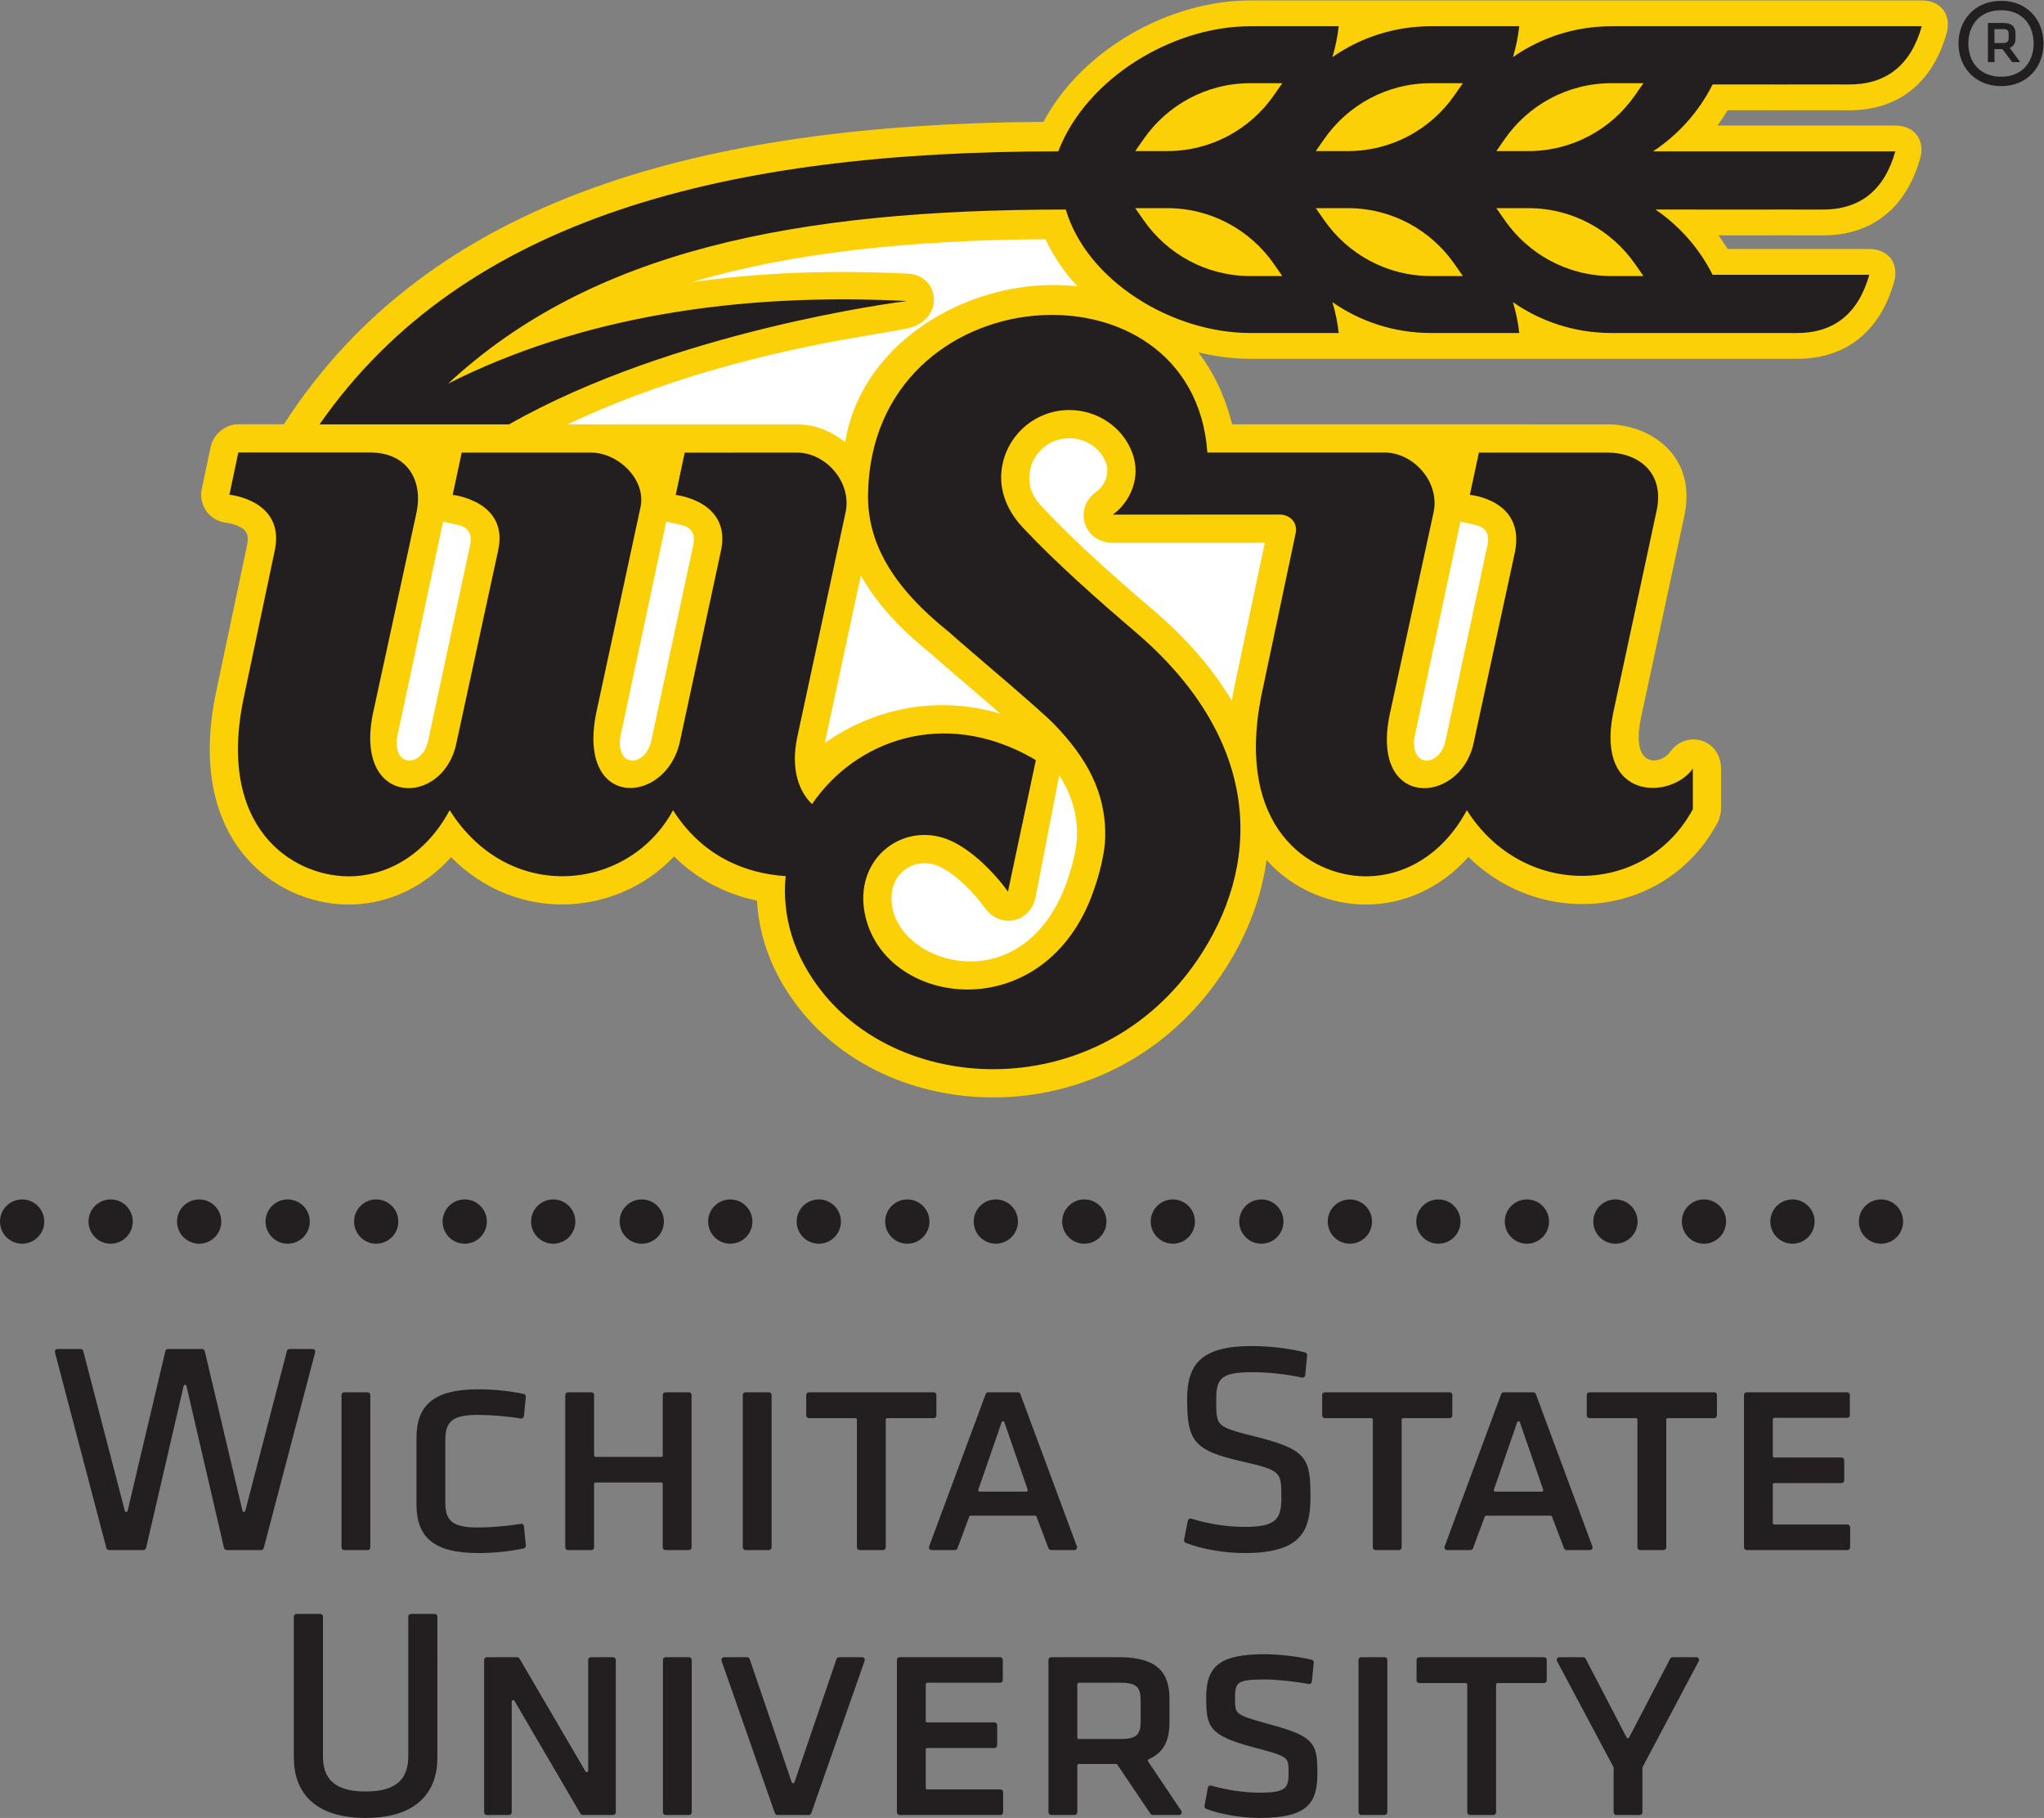 <?xml version="1.0" encoding="utf-8"?>
<svg xmlns="http://www.w3.org/2000/svg" height="116.933" id="svg2" version="1.1" viewBox="0 0 131.507 116.933" width="131.507">
  <rect x="0" y="0" width="131.507" height="116.933" fill="#808080" stroke="none"/>
  <defs id="defs6"/>
  <g id="g10" transform="matrix(1.333,0,0,-1.333,0,116.933)">
    <g id="g12" transform="scale(0.1)">
      <path d="m 775.918,672.449 c 20.418,0 44.02,-15.082 36.719,-45.621 l -20.782,-96.793 c -4.789,-24.812 10.333,-21.191 14.051,-15.883 8.078,11.512 24.758,6.239 24.758,-7.812 v -19.57 c 0,-1.844 -0.746,-4.844 -1.629,-6.461 -24.828,-46.047 -84.527,-51.762 -120.277,-16.598 -13.891,-15.547 -32.07,-23.164 -50.231,-22.957 -16.16,0.184 -34.121,6.875 -47.23,21.473 -2.449,-18.243 -9.281,-35.895 -19.762,-52.289 -50.769,-79.399 -156.988,-78.829 -204.371,-21.075 -13.879,16.918 -20.797,35.504 -21.809,53.766 -14.128,2.976 -28.167,9.613 -40,21.328 -27.378,-28.848 -75.531,-32.738 -107.644,-0.352 -13.879,-15.476 -32.016,-23.058 -50.133,-22.851 -35.301,0.398 -78.383,31.406 -63.207,102.875 l 14.789,70.133 c 1.348,5.758 -0.66,7.527 -2.605,8.754 -3.117,1.964 -7.082,2.429 -7.11,2.437 -8.16,0.766 -13.734,8.348 -12.047,16.363 l 4.305,20.375 c 1.277,6.036 7.152,10.801 13.32,10.801 h 21.989 c 70.746,109.891 203.234,144.578 363.984,145.906 h 2.621 c 14.61,27.434 43.75,47.887 74.449,55.43 8.442,2.07 17,3.168 25.399,3.168 h 231.453 26.156 19.531 46.95 c 9.222,-0.004 14.48,-6.961 11.972,-15.832 -6.722,-23.766 -23.121,-37.367 -47.562,-37.156 l -19.918,0.019 -10.973,-0.019 -27.168,0.015 c -1.551,-2.546 -3.218,-5.015 -4.988,-7.394 l 19.418,0.004 19.539,-0.004 h 46.922 c 9.23,-0.004 14.488,-6.957 11.98,-15.832 -6.722,-23.754 -23.089,-37.363 -47.543,-37.152 l -19.937,0.019 -10.949,-0.019 -18.84,0.003 4.398,-6.585 h 21.399 l 46.91,-0.004 c 9.223,0 14.48,-6.957 11.98,-15.829 -6.711,-23.75 -23.078,-37.367 -47.527,-37.156 l -19.953,0.02 -10.938,-0.02 -232.312,0.02 c -8.258,0 -16.707,1.07 -25.047,3.097 7.148,-9.351 12.77,-20.875 16.277,-34.73 l 181.223,-0.012 v 0" id="path14" style="fill:#fcd006;fill-opacity:1;fill-rule:nonzero;stroke:none"/>
      <path d="m 529.195,639.984 c 4.102,2.918 6.473,8.704 4.621,13.801 -2.531,6.985 -9.48,11.965 -17.789,11.965 -10.402,0 -18.941,-8.238 -19.222,-18.531 -0.2,-6.914 2.703,-10.891 6.75,-15.211 15.691,-16.695 35.211,-33.922 53.511,-49.567 16.102,-13.765 28.532,-28.316 37.489,-43.336 l 0.742,4.399 15.168,71.805 -73.36,-0.024 c -14,-0.004 -19.3,16.567 -7.91,24.699" id="path16" style="fill:#ffffff;fill-opacity:1;fill-rule:nonzero;stroke:none"/>
      <path d="m 273.906,672.449 110.758,-0.004 c 8.621,0 16.774,-3.312 23.25,-8.625 8.242,50.348 63.301,80.743 112.172,75.246 -6.418,6.75 -11.68,14.407 -15.5,22.743 -66.039,-0.524 -122.621,-6.461 -170.68,-20.766 33.11,4.738 68.11,5.98 104.59,4.098 8.352,-0.43 13.77,-7.61 11.899,-15.758 -0.559,-2.403 -3.45,-8.617 -12.239,-10.594 l -7.191,-1.348 -23.969,-4.109 c -19.808,-3.625 -46.988,-9.363 -76.808,-18.894 -18.313,-5.848 -37.422,-13.067 -56.282,-21.989 v 0" id="path18" style="fill:#ffffff;fill-opacity:1;fill-rule:nonzero;stroke:none"/>
      <path d="m 475.266,539.379 c -10.809,9.293 -21.711,18.551 -26.258,22.672 -14.973,12.019 -26.184,24.347 -33.512,37.492 l -17.398,-80.875 c 21.457,15.414 52.437,23.871 84.75,14.145 l -7.582,6.566 v 0" id="path20" style="fill:#ffffff;fill-opacity:1;fill-rule:nonzero;stroke:none"/>
      <path d="m 499.855,444.402 c -2.378,-12.285 -16.847,-15.636 -24.3,-5.511 l -3.719,4.781 c -7.961,9.348 -15.621,14.75 -20.711,16.289 -11.289,3.406 -23.5,-5.43 -20.348,-21.027 5.52,-27.344 59.789,-43.204 81.95,7.199 3.121,7.082 6.859,19.25 7.078,27.23 0.312,11.059 -2.7,20.602 -8.559,29.793 l -11.391,-58.754 v 0" id="path22" style="fill:#ffffff;fill-opacity:1;fill-rule:nonzero;stroke:none"/>
      <path d="m 213.852,625.496 7.257,-1.574 c 5.793,-1.434 6.75,-5.207 5.793,-9.723 l -20.207,-94.187 c -1.449,-6.942 -6.195,-10.391 -10.121,-9.688 -4.332,0.774 -6.144,6.289 -4.554,12.797 l 21.832,102.375 v 0" id="path24" style="fill:#ffffff;fill-opacity:1;fill-rule:nonzero;stroke:none"/>
      <path d="m 321.555,625.496 7.261,-1.574 c 5.789,-1.434 6.75,-5.207 5.789,-9.723 l -20.21,-94.187 c -1.438,-6.942 -6.188,-10.391 -10.118,-9.688 -4.332,0.774 -6.14,6.289 -4.55,12.797 l 21.828,102.375 v 0" id="path26" style="fill:#ffffff;fill-opacity:1;fill-rule:nonzero;stroke:none"/>
      <path d="m 704.887,625.496 7.258,-1.574 c 5.793,-1.434 6.75,-5.207 5.793,-9.723 l -20.211,-94.187 c -1.45,-6.942 -6.192,-10.391 -10.122,-9.688 -4.339,0.774 -6.148,6.289 -4.55,12.797 l 21.832,102.375 v 0" id="path28" style="fill:#ffffff;fill-opacity:1;fill-rule:nonzero;stroke:none"/>
      <path d="m 384.785,521.492 c -3.199,-15.301 0.723,-26.129 7.16,-32.269 20.789,30.582 63.371,46.59 106.313,22.222 l 1.687,-1.07 -13.449,-63.379 c 0,0 -2.488,3.387 -4.23,5.43 -8.629,10.125 -18.442,17.918 -27.2,20.566 -21.32,6.438 -42.789,-11.238 -37.64,-36.75 8.859,-43.879 81.73,-54.82 107.762,4.41 3.437,7.801 7.937,21.828 8.23,32.328 0.617,22.063 -9.371,38.903 -24.313,54.465 -7.488,7.801 -42.058,36.618 -51.05,44.774 -27.66,22.074 -39.45,43.375 -39.09,66.527 1.672,106.449 156.953,116.461 163.781,20.102 l 85.488,0.023 c 13.891,0 26.871,-14.141 23.672,-28.93 l -21.179,-97.593 c -9.481,-45.778 33.871,-43.637 40.461,-13.926 l 19.988,92.312 c 5.16,25.45 -21.75,27.696 -21.75,27.696 l 4.371,20.406 h 62.121 c 14.719,0 28.059,-9.688 23.469,-28.895 l -20.852,-97.093 c -8.308,-42.434 28.141,-41.313 38.52,-26.508 v -19.57 c -22.68,-42.051 -81.77,-43.598 -109.071,-0.504 -11.949,-22.161 -31.007,-32.106 -49.296,-31.899 -26.602,0.301 -62.282,23.422 -50.051,86.446 l 16.609,78.574 c 1.512,6.468 -3.551,9.535 -7.449,9.535 l -80.692,-0.024 c 8.192,5.844 13.782,17.735 9.512,29.52 -4.57,12.625 -16.82,20.945 -30.59,20.945 -17.769,0 -32.332,-14.218 -32.82,-31.875 -0.051,-1.922 0.098,-3.925 0.469,-5.98 1.101,-6.098 4.14,-12.633 9.961,-18.817 16.238,-17.3 36.238,-34.918 54.578,-50.593 58.101,-49.672 62.172,-107.399 31.851,-154.832 -45.89,-71.77 -140.992,-70.211 -182.378,-19.766 -15.043,18.344 -20.34,38.383 -18.493,56.965 -19.949,1.25 -40.539,10 -54.359,31.801 -20.898,-38.762 -78.641,-46.028 -107.809,0 -11.945,-22.161 -31.004,-32.106 -49.297,-31.899 -26.593,0.301 -63.457,23.27 -50.042,86.442 l 14.761,70.004 c 5.86,25.097 -21.73,27.691 -21.73,27.691 l 4.304,20.375 h 63.778 c 17.191,0 25.699,-12.899 22.156,-29.289 l -21.086,-97.242 c -8.789,-44.926 34.039,-44.352 40.359,-13.926 l 20.125,92.851 c 5.602,24.184 -21.878,27.157 -21.878,27.157 l 4.371,20.406 h 62.367 c 13.101,0 26.73,-12.977 23.93,-26.305 l -21.457,-99.683 c -9.161,-46.778 33.949,-43.977 40.468,-13.465 l 19.77,91.867 c 5.39,24.207 -21.789,27.156 -21.789,27.156 l 4.328,20.407 54.199,0.019 c 13.762,0 26.621,-14.184 23.441,-28.891 l -23.32,-108.449 v 0" id="path30" style="fill:#231f20;fill-opacity:1;fill-rule:nonzero;stroke:none"/>
      <path d="m 603.465,837.07 c -21.277,0 -40.09,-10.621 -51.399,-26.828 l -4.148,-5.926 15.457,-0.003 c 21.27,0 40.082,10.613 51.402,26.828 l 4.141,5.929 h -15.453 z m 87.152,0 c -21.281,0 -40.09,-10.621 -51.41,-26.828 l -4.133,-5.926 15.453,-0.003 c 21.27,0 40.078,10.613 51.399,26.828 l 4.14,5.929 h -15.449 z m 87.149,0 c -21.282,0 -40.09,-10.621 -51.411,-26.828 l -4.14,-5.926 15.461,-0.003 c 21.269,0 40.082,10.613 51.398,26.828 l 4.141,5.929 H 777.766 Z M 563.375,776.777 h -15.449 l 4.14,-5.929 c 11.309,-16.203 30.122,-26.828 51.399,-26.828 h 15.453 l -4.141,5.925 c -11.32,16.219 -30.132,26.832 -51.402,26.832 z m 87.152,0 h -15.453 l 4.141,-5.929 c 11.32,-16.203 30.121,-26.828 51.402,-26.828 h 15.449 l -4.14,5.925 c -11.321,16.219 -30.129,26.832 -51.399,26.832 z m 87.149,0 h -15.449 l 4.128,-5.929 c 11.321,-16.203 30.129,-26.828 51.411,-26.828 h 15.449 l -4.141,5.925 c -11.316,16.219 -30.136,26.832 -51.398,26.832 z M 216.258,692.094 c 63.418,32.058 139.75,44.078 221.469,39.859 -3.372,-0.39 -112.692,-14.371 -192.032,-59.508 H 154.238 C 224.215,773 351.957,804.188 510.777,804.188 c 13.34,34.847 54.649,60.363 92.688,60.363 h 42.672 c -0.571,-5.117 -1.602,-10.098 -3.051,-14.891 13.48,9.391 29.859,14.891 47.531,14.891 h 42.66 c -0.57,-5.117 -1.589,-10.09 -3.043,-14.887 13.473,9.387 29.864,14.887 47.532,14.887 h 57.152 26.156 19.531 46.95 c -5.34,-18.891 -17.219,-28.258 -35.528,-28.102 l -19.992,0.024 -10.961,-0.024 -34.476,0.024 c -6.59,-13.125 -16.551,-24.266 -28.75,-32.285 h 50.488 19.539 l 46.922,-0.004 c -5.332,-18.887 -17.192,-28.254 -35.492,-28.098 l -20.02,0.023 -10.949,-0.019 -49.301,0.019 c 11.653,-7.961 21.192,-18.796 27.563,-31.492 h 9.168 19.539 46.91 c -5.328,-18.89 -17.18,-28.258 -35.488,-28.105 l -20.02,0.023 -10.941,-0.019 -58,0.019 c -17.668,0 -34.059,5.508 -47.532,14.891 1.454,-4.793 2.473,-9.774 3.043,-14.891 h -42.66 c -17.672,0 -34.051,5.508 -47.531,14.891 1.449,-4.793 2.48,-9.774 3.051,-14.891 h -42.672 c -37.758,0 -78.86,25.129 -89.059,59.574 -130.441,0 -228.949,-19.75 -298.148,-84.015 v 0" id="path32" style="fill:#231f20;fill-opacity:1;fill-rule:nonzero;stroke:none"/>
      <path d="m 176.461,12.77 c 14.676,0 20.594,5.871 20.594,17.012 v 67.367 c 0,0.723 0.586,1.301 1.304,1.301 h 11.442 c 0.711,0 1.304,-0.578 1.304,-1.301 V 29.059 C 211.105,12.941 201.664,0 176.461,0 151.277,0 141.828,12.941 141.828,29.059 v 68.09 c 0,0.723 0.598,1.301 1.301,1.301 h 11.453 c 0.715,0 1.293,-0.578 1.293,-1.301 V 29.781 c 0,-11.141 5.926,-17.012 20.586,-17.012 z m 58.504,64.801 h 14.633 c 0.429,0 0.91,-0.27 1.129,-0.648 l 31.828,-54.391 c 0.41,-0.711 1.332,-0.453 1.332,0.359 v 53.371 c 0,0.719 0.578,1.309 1.301,1.309 h 10.73 c 0.707,0 1.297,-0.59 1.297,-1.309 V 2.73 c 0,-0.711 -0.59,-1.301 -1.297,-1.301 h -14.633 c -0.43,0 -0.918,0.281 -1.129,0.648 L 248.324,56.48 c -0.41,0.699 -1.328,0.449 -1.328,-0.359 V 2.73 c 0,-0.711 -0.59,-1.301 -1.301,-1.301 h -10.73 c -0.707,0 -1.309,0.59 -1.309,1.301 V 76.262 c 0,0.719 0.602,1.309 1.309,1.309 z m 85,-74.84 V 76.262 c 0,0.719 0.601,1.309 1.312,1.309 h 11.297 c 0.711,0 1.301,-0.59 1.301,-1.309 V 2.73 c 0,-0.711 -0.59,-1.301 -1.301,-1.301 h -11.297 c -0.711,0 -1.312,0.59 -1.312,1.301 z m 70.383,-1.301 h -15.121 c -0.539,0 -1.063,0.379 -1.243,0.871 L 348.258,75.84 c -0.313,0.871 0.308,1.73 1.219,1.73 h 11.109 c 0.531,0 1.059,-0.379 1.238,-0.879 l 20.293,-59.41 c 0.238,-0.723 1.09,-0.723 1.34,0 l 20.289,59.41 c 0.172,0.5 0.711,0.879 1.219,0.879 h 11.121 c 0.922,0 1.531,-0.859 1.23,-1.73 L 391.566,2.301 c -0.16,-0.492 -0.691,-0.871 -1.218,-0.871 z m 42.558,1.301 V 76.262 c 0,0.719 0.59,1.309 1.309,1.309 h 48.492 c 0.731,0 1.309,-0.59 1.309,-1.309 v -9.723 c 0,-0.711 -0.578,-1.301 -1.309,-1.301 h -35.18 c -0.382,0 -0.711,-0.328 -0.711,-0.707 V 46.809 c 0,-0.387 0.329,-0.707 0.711,-0.707 h 32.469 c 0.719,0 1.301,-0.59 1.301,-1.301 v -9.73 c 0,-0.719 -0.582,-1.301 -1.301,-1.301 h -32.469 c -0.382,0 -0.711,-0.328 -0.711,-0.719 V 14.48 c 0,-0.391 0.329,-0.711 0.711,-0.711 h 35.328 c 0.719,0 1.309,-0.59 1.309,-1.309 V 2.73 c 0,-0.711 -0.59,-1.301 -1.309,-1.301 h -48.64 c -0.719,0 -1.309,0.59 -1.309,1.301 z m 73.141,73.531 c 0,0.719 0.598,1.309 1.308,1.309 h 32.903 c 18.437,0 24.187,-7.621 24.187,-19.898 V 45.941 c 0,-8.172 -2.558,-14.422 -10.007,-17.582 -0.43,-0.18 -0.583,-0.68 -0.321,-1.059 L 570.145,3.461 c 0.601,-0.902 0,-2.031 -1.079,-2.031 h -12.699 c -0.402,0 -0.859,0.25 -1.082,0.582 l -16,23.719 c -0.109,0.141 -0.398,0.309 -0.578,0.309 h -18.051 c -0.371,0 -0.691,-0.32 -0.691,-0.711 V 2.73 c 0,-0.711 -0.598,-1.301 -1.309,-1.301 h -11.301 c -0.71,0 -1.308,0.59 -1.308,1.301 V 76.262 Z M 519.965,64.531 V 38.801 c 0,-0.391 0.32,-0.711 0.691,-0.711 h 20.309 c 7.961,0 9.582,2.469 9.582,8.699 v 9.742 c 0,6.238 -1.621,8.707 -9.582,8.707 h -20.309 c -0.371,0 -0.691,-0.328 -0.691,-0.707 z M 610.516,79 c 6.25,0 15.672,-0.969 22.582,-2.66 0.629,-0.141 1.058,-0.75 1,-1.379 l -0.922,-9.18 c -0.078,-0.77 -0.789,-1.301 -1.539,-1.16 -6.371,1.238 -15.301,2.199 -20.981,2.199 -13.488,0 -14.57,-1.219 -14.57,-9 0,-4.191 0.051,-5.93 1.82,-7.379 1.93,-1.57 5.899,-2.781 14.27,-5.09 22.109,-5.93 23.672,-9.043 23.672,-23.73 C 635.848,7.16 631.207,0 607.805,0 c -7.7,0 -18.188,1.539 -25.59,4.371 -0.57,0.207 -0.938,0.84 -0.828,1.449 l 1.578,8.758 c 0.14,0.762 0.89,1.242 1.64,1.024 7.68,-2.18 16.27,-3.41 23.34,-3.41 12.27,0 14,2.019 14,9.137 0,4.512 -0.097,6.223 -1.808,7.613 -1.93,1.57 -5.922,2.75 -14.563,5 -22.039,5.797 -23.406,9.797 -23.406,24.297 0,15.75 7.547,20.762 28.348,20.762 z M 655.695,2.73 V 76.262 c 0,0.719 0.602,1.309 1.301,1.309 h 11.301 c 0.719,0 1.308,-0.59 1.308,-1.309 V 2.73 c 0,-0.711 -0.589,-1.301 -1.308,-1.301 h -11.301 c -0.699,0 -1.301,0.59 -1.301,1.301 z m 90.852,73.531 v -9.871 c 0,-0.711 -0.59,-1.301 -1.301,-1.301 h -22.449 c -0.379,0 -0.711,-0.32 -0.711,-0.711 V 2.73 c 0,-0.711 -0.59,-1.301 -1.309,-1.301 h -11.293 c -0.707,0 -1.308,0.59 -1.308,1.301 V 64.379 c 0,0.391 -0.321,0.711 -0.711,0.711 h -22.438 c -0.722,0 -1.312,0.59 -1.312,1.301 v 9.871 c 0,0.719 0.59,1.309 1.312,1.309 h 60.219 c 0.711,0 1.301,-0.59 1.301,-1.309 z M 792.734,24.23 V 2.73 c 0,-0.711 -0.578,-1.301 -1.296,-1.301 h -11.313 c -0.711,0 -1.301,0.59 -1.301,1.301 V 24.23 c 0,0.07 -0.047,0.27 -0.078,0.34 l -27.23,51.09 c -0.481,0.898 0.129,1.91 1.152,1.91 h 11.469 c 0.449,0 0.949,-0.301 1.16,-0.699 l 19.769,-37.98 c 0.321,-0.582 0.981,-0.582 1.27,0 l 19.801,37.98 c 0.211,0.398 0.699,0.699 1.148,0.699 h 11.473 c 1.019,0 1.637,-1.012 1.148,-1.91 L 792.816,24.57 C 792.785,24.5 792.734,24.301 792.734,24.23 Z M 126.039,129.262 h -16.641 c -0.582,0 -1.136,0.437 -1.277,1.008 l -18.117,78.132 c -0.188,0.817 -1.191,0.817 -1.379,0 L 70.504,130.27 c -0.141,-0.571 -0.684,-1.008 -1.273,-1.008 H 52.598 c -0.57,0 -1.117,0.418 -1.266,0.976 l -24.812,94.414 c -0.219,0.844 0.391,1.633 1.266,1.633 h 11.121 c 0.574,0 1.125,-0.422 1.266,-0.969 l 20.051,-77.054 c 0.207,-0.793 1.203,-0.793 1.391,0.019 l 18.195,76.996 c 0.129,0.571 0.684,1.008 1.262,1.008 h 16.484 c 0.586,0 1.137,-0.437 1.277,-1.008 l 18.191,-76.996 c 0.188,-0.812 1.172,-0.812 1.383,-0.019 l 20.059,77.054 c 0.14,0.547 0.683,0.969 1.25,0.969 h 11.129 c 0.871,0 1.484,-0.789 1.254,-1.633 l -24.805,-94.414 c -0.145,-0.558 -0.68,-0.976 -1.254,-0.976 z m 38.797,1.297 v 73.543 c 0,0.703 0.586,1.293 1.305,1.293 h 11.289 c 0.715,0 1.304,-0.59 1.304,-1.293 v -73.543 c 0,-0.707 -0.589,-1.297 -1.304,-1.297 h -11.289 c -0.719,0 -1.305,0.59 -1.305,1.297 z m 88.961,72.644 -0.922,-9.32 c -0.07,-0.75 -0.77,-1.285 -1.508,-1.149 -6.359,1.09 -14.883,1.762 -20.437,1.762 -11.946,0 -16.008,-2.707 -16.008,-12 v -30.324 c 0,-9.301 4.062,-12.012 16.008,-12.012 5.554,0 14.078,0.68 20.437,1.77 0.738,0.129 1.438,-0.399 1.508,-1.16 l 0.922,-9.309 c 0.058,-0.641 -0.391,-1.27 -1.031,-1.402 -7.801,-1.668 -15.442,-2.231 -21.977,-2.231 -21.484,0 -29.773,7.684 -29.773,23.473 v 32.051 c 0,15.796 8.289,23.48 29.773,23.48 6.535,0 14.176,-0.562 21.977,-2.227 0.64,-0.14 1.089,-0.753 1.031,-1.402 z m 19.027,0.899 c 0,0.703 0.582,1.293 1.301,1.293 h 11.301 c 0.719,0 1.308,-0.59 1.308,-1.293 v -29.176 c 0,-0.387 0.321,-0.707 0.711,-0.707 h 31.731 c 0.39,0 0.711,0.32 0.711,0.707 v 29.176 c 0,0.703 0.578,1.293 1.308,1.293 h 11.289 c 0.723,0 1.313,-0.59 1.313,-1.293 v -73.543 c 0,-0.707 -0.59,-1.297 -1.313,-1.297 h -11.289 c -0.73,0 -1.308,0.59 -1.308,1.297 v 30.609 c 0,0.387 -0.321,0.707 -0.711,0.707 h -31.731 c -0.39,0 -0.711,-0.32 -0.711,-0.707 v -30.609 c 0,-0.707 -0.589,-1.297 -1.308,-1.297 h -11.301 c -0.719,0 -1.301,0.59 -1.301,1.297 v 73.543 z m 85.684,-73.543 v 73.543 c 0,0.703 0.597,1.293 1.308,1.293 h 11.301 c 0.707,0 1.301,-0.59 1.301,-1.293 v -73.543 c 0,-0.707 -0.594,-1.297 -1.301,-1.297 h -11.301 c -0.711,0 -1.308,0.59 -1.308,1.297 z m 93.449,73.543 v -9.875 c 0,-0.715 -0.582,-1.305 -1.301,-1.305 h -22.441 c -0.391,0 -0.707,-0.324 -0.707,-0.711 v -61.652 c 0,-0.707 -0.602,-1.297 -1.313,-1.297 h -11.3 c -0.731,0 -1.309,0.59 -1.309,1.297 v 61.652 c 0,0.387 -0.32,0.711 -0.711,0.711 h -22.461 c -0.699,0 -1.289,0.59 -1.289,1.305 v 9.875 c 0,0.703 0.59,1.293 1.289,1.293 h 60.242 c 0.719,0 1.301,-0.59 1.301,-1.293 z m 25.02,1.293 h 14.269 c 0.52,0 1.051,-0.36 1.231,-0.848 l 27.289,-73.527 c 0.32,-0.879 -0.309,-1.758 -1.231,-1.758 h -11.238 c -0.512,0 -1.039,0.359 -1.231,0.84 l -5.789,15.296 c -0.089,0.231 -0.41,0.454 -0.679,0.454 h -31.121 c -0.262,0 -0.582,-0.223 -0.672,-0.454 l -5.668,-15.289 c -0.172,-0.48 -0.711,-0.847 -1.223,-0.847 h -11.238 c -0.93,0 -1.551,0.879 -1.231,1.758 l 27.301,73.527 c 0.18,0.488 0.699,0.848 1.231,0.848 z m 19.031,-46.973 -11.223,32.473 c -0.258,0.718 -1.097,0.718 -1.347,0 l -11.231,-32.473 c -0.16,-0.5 0.148,-0.953 0.68,-0.953 h 22.437 c 0.531,0 0.852,0.453 0.684,0.953 z m 108.308,69.297 c 8.231,0 17.989,-1.114 25.61,-3.082 0.609,-0.157 1.031,-0.766 0.969,-1.383 l -0.918,-9.602 c -0.09,-0.785 -0.809,-1.316 -1.582,-1.148 -7.43,1.641 -16.161,2.59 -23.79,2.59 -15.289,0 -17.589,-2.91 -17.589,-13.289 0,-6.828 0.089,-9.746 2.101,-11.778 2.141,-2.14 6.5,-3.422 16.11,-5.824 25.648,-6.379 27.281,-10.398 27.281,-29.465 0,-17.078 -5.274,-26.91 -31.91,-26.91 -9.121,0 -20.082,1.692 -28.321,4.934 -0.57,0.226 -0.922,0.867 -0.793,1.468 l 1.84,9.2 c 0.153,0.761 0.903,1.218 1.653,0.992 8.507,-2.602 17.418,-3.973 25.898,-3.973 14.949,0 17.582,3.723 17.582,14 0,6.512 -0.051,9.606 -2.262,11.774 -2.277,2.25 -6.918,3.605 -16.8,5.836 -23.387,5.226 -26.43,9.992 -26.43,30.179 0,17.18 7.371,25.481 31.351,25.481 z m 96.661,-23.617 v -9.875 c 0,-0.715 -0.59,-1.305 -1.289,-1.305 h -22.461 c -0.379,0 -0.711,-0.324 -0.711,-0.711 v -61.652 c 0,-0.707 -0.578,-1.297 -1.301,-1.297 h -11.297 c -0.711,0 -1.313,0.59 -1.313,1.297 v 61.652 c 0,0.387 -0.32,0.711 -0.71,0.711 h -22.438 c -0.723,0 -1.301,0.59 -1.301,1.305 v 9.875 c 0,0.703 0.578,1.293 1.301,1.293 h 60.231 c 0.699,0 1.289,-0.59 1.289,-1.293 z m 24.808,1.293 h 14.281 c 0.52,0 1.039,-0.36 1.219,-0.848 l 27.301,-73.527 c 0.32,-0.879 -0.309,-1.758 -1.231,-1.758 h -11.238 c -0.512,0 -1.043,0.359 -1.222,0.84 l -5.797,15.296 c -0.09,0.231 -0.41,0.454 -0.66,0.454 h -31.141 c -0.25,0 -0.582,-0.223 -0.672,-0.454 l -5.668,-15.289 c -0.18,-0.48 -0.699,-0.847 -1.223,-0.847 h -11.238 c -0.93,0 -1.551,0.879 -1.23,1.758 l 27.3,73.527 c 0.168,0.488 0.7,0.848 1.219,0.848 z m 19.039,-46.973 -11.226,32.473 c -0.25,0.718 -1.102,0.718 -1.34,0 l -11.223,-32.473 c -0.187,-0.5 0.153,-0.953 0.66,-0.953 h 22.442 c 0.539,0 0.847,0.453 0.687,0.953 z m 83.871,45.68 v -9.875 c 0,-0.715 -0.59,-1.305 -1.3,-1.305 h -22.45 c -0.39,0 -0.711,-0.324 -0.711,-0.711 v -61.652 c 0,-0.707 -0.589,-1.297 -1.308,-1.297 h -11.289 c -0.731,0 -1.321,0.59 -1.321,1.297 v 61.652 c 0,0.387 -0.308,0.711 -0.699,0.711 h -22.441 c -0.738,0 -1.309,0.59 -1.309,1.305 v 9.875 c 0,0.703 0.571,1.293 1.309,1.293 h 60.219 c 0.71,0 1.3,-0.59 1.3,-1.293 z m 13.051,-73.543 v 73.543 c 0,0.703 0.59,1.293 1.309,1.293 h 48.492 c 0.711,0 1.301,-0.59 1.301,-1.293 v -9.735 c 0,-0.707 -0.59,-1.301 -1.301,-1.301 h -35.192 c -0.378,0 -0.699,-0.328 -0.699,-0.707 v -17.722 c 0,-0.387 0.321,-0.707 0.699,-0.707 h 32.469 c 0.711,0 1.301,-0.594 1.301,-1.309 v -9.726 c 0,-0.715 -0.59,-1.305 -1.301,-1.305 h -32.469 c -0.378,0 -0.699,-0.324 -0.699,-0.711 v -18.57 c 0,-0.387 0.321,-0.719 0.699,-0.719 h 35.333 c 0.707,0 1.296,-0.578 1.296,-1.301 v -9.73 c 0,-0.707 -0.589,-1.297 -1.296,-1.297 h -48.633 c -0.719,0 -1.309,0.59 -1.309,1.297 v 0" id="path34" style="fill:#231f20;fill-opacity:1;fill-rule:nonzero;stroke:none"/>
      <path d="m 534.035,287.773 c 0,-5.898 -4.777,-10.687 -10.68,-10.687 -5.898,0 -10.679,4.789 -10.679,10.687 0,5.903 4.781,10.684 10.679,10.684 5.903,0 10.68,-4.781 10.68,-10.684 z m 42.723,0 c 0,-5.898 -4.781,-10.687 -10.684,-10.687 -5.886,0 -10.679,4.789 -10.679,10.687 0,5.903 4.793,10.684 10.679,10.684 5.903,0 10.684,-4.781 10.684,-10.684 z m 42.719,0 c 0,-5.898 -4.782,-10.687 -10.68,-10.687 -5.891,0 -10.68,4.789 -10.68,10.687 0,5.903 4.789,10.684 10.68,10.684 5.898,0 10.68,-4.781 10.68,-10.684 z m 42.73,0 c 0,-5.898 -4.781,-10.687 -10.68,-10.687 -5.902,0 -10.691,4.789 -10.691,10.687 0,5.903 4.789,10.684 10.691,10.684 5.899,0 10.68,-4.781 10.68,-10.684 z m 42.719,0 c 0,-5.898 -4.77,-10.687 -10.668,-10.687 -5.91,0 -10.692,4.789 -10.692,10.687 0,5.903 4.782,10.684 10.692,10.684 5.898,0 10.668,-4.781 10.668,-10.684 z m 42.73,0 c 0,-5.898 -4.769,-10.687 -10.679,-10.687 -5.911,0 -10.68,4.789 -10.68,10.687 0,5.903 4.769,10.684 10.68,10.684 5.91,0 10.679,-4.781 10.679,-10.684 z m 42.731,0 c 0,-5.898 -4.789,-10.687 -10.692,-10.687 -5.898,0 -10.679,4.789 -10.679,10.687 0,5.903 4.781,10.684 10.679,10.684 5.903,0 10.692,-4.781 10.692,-10.684 z m 42.718,0 c 0,-5.898 -4.789,-10.687 -10.679,-10.687 -5.91,0 -10.68,4.789 -10.68,10.687 0,5.903 4.77,10.684 10.68,10.684 5.89,0 10.679,-4.781 10.679,-10.684 z m 42.719,0 c 0,-5.898 -4.777,-10.687 -10.668,-10.687 -5.91,0 -10.691,4.789 -10.691,10.687 0,5.903 4.781,10.684 10.691,10.684 5.891,0 10.668,-4.781 10.668,-10.684 z m 42.723,0 c 0,-5.898 -4.781,-10.687 -10.68,-10.687 -5.89,0 -10.679,4.789 -10.679,10.687 0,5.903 4.789,10.684 10.679,10.684 5.899,0 10.68,-4.781 10.68,-10.684 z m -854.465,0 c 0,-5.898 -4.777,-10.687 -10.68,-10.687 -5.894,0 -10.68,4.789 -10.68,10.687 0,5.903 4.785,10.684 10.68,10.684 5.902,0 10.68,-4.781 10.68,-10.684 z m 42.723,0 c 0,-5.898 -4.782,-10.687 -10.684,-10.687 -5.891,0 -10.68,4.789 -10.68,10.687 0,5.903 4.789,10.684 10.68,10.684 5.902,0 10.684,-4.781 10.684,-10.684 z m 42.722,0 c 0,-5.898 -4.781,-10.687 -10.679,-10.687 -5.895,0 -10.684,4.789 -10.684,10.687 0,5.903 4.789,10.684 10.684,10.684 5.898,0 10.679,-4.781 10.679,-10.684 z m 42.727,0 c 0,-5.898 -4.785,-10.687 -10.68,-10.687 -5.902,0 -10.683,4.789 -10.683,10.687 0,5.903 4.781,10.684 10.683,10.684 5.895,0 10.68,-4.781 10.68,-10.684 z m 42.723,0 c 0,-5.898 -4.778,-10.687 -10.68,-10.687 -5.902,0 -10.68,4.789 -10.68,10.687 0,5.903 4.778,10.684 10.68,10.684 5.902,0 10.68,-4.781 10.68,-10.684 z m 42.718,0 c 0,-5.898 -4.769,-10.687 -10.679,-10.687 -5.899,0 -10.68,4.789 -10.68,10.687 0,5.903 4.781,10.684 10.68,10.684 5.91,0 10.679,-4.781 10.679,-10.684 z m 42.743,0 c 0,-5.898 -4.793,-10.687 -10.692,-10.687 -5.91,0 -10.68,4.789 -10.68,10.687 0,5.903 4.77,10.684 10.68,10.684 5.899,0 10.692,-4.781 10.692,-10.684 z m 42.718,0 c 0,-5.898 -4.789,-10.687 -10.679,-10.687 -5.911,0 -10.692,4.789 -10.692,10.687 0,5.903 4.781,10.684 10.692,10.684 5.89,0 10.679,-4.781 10.679,-10.684 z m 42.719,0 c 0,-5.898 -4.777,-10.687 -10.668,-10.687 -5.91,0 -10.691,4.789 -10.691,10.687 0,5.903 4.781,10.684 10.691,10.684 5.891,0 10.668,-4.781 10.668,-10.684 z m 42.723,0 c 0,-5.898 -4.782,-10.687 -10.684,-10.687 -5.887,0 -10.68,4.789 -10.68,10.687 0,5.903 4.793,10.684 10.68,10.684 5.902,0 10.684,-4.781 10.684,-10.684 z m 42.726,0 c 0,-5.898 -4.789,-10.687 -10.687,-10.687 -5.891,0 -10.68,4.789 -10.68,10.687 0,5.903 4.789,10.684 10.68,10.684 5.898,0 10.687,-4.781 10.687,-10.684 z m -469.961,0 c 0,-5.898 -4.789,-10.687 -10.684,-10.687 C 4.777,277.086 0,281.875 0,287.773 c 0,5.903 4.777,10.684 10.68,10.684 5.894,0 10.684,-4.781 10.684,-10.684 v 0" id="path36" style="fill:#231f20;fill-opacity:1;fill-rule:nonzero;stroke:none"/>
      <path d="m 969.484,860.898 v -2.277 c 0,-1.367 -0.679,-2.164 -2.726,-2.164 h -4.102 v 6.715 h 4.102 c 1.937,0 2.726,-0.453 2.726,-2.274 z m 1.704,-13.652 h 3.867 l -5,6.824 c 2.16,1.137 2.722,2.618 2.722,4.438 v 2.617 c 0,3.188 -1.703,5.008 -5.902,5.008 h -7.391 v -18.887 h 3.172 v 6.254 h 3.871 l 4.661,-6.254 z m -21.153,8.984 c 0,8.762 5.36,16.047 15.82,16.047 10.34,0 15.692,-7.285 15.692,-16.047 0,-8.757 -5.352,-16.035 -15.692,-16.035 -10.46,0 -15.82,7.278 -15.82,16.035 z m -4.758,0 c 0,-11.371 7.95,-20.57 20.578,-20.57 12.622,0 20.461,9.199 20.461,20.57 0,11.379 -7.839,20.579 -20.461,20.579 -12.628,0 -20.578,-9.2 -20.578,-20.579 v 0" id="path38" style="fill:#231f20;fill-opacity:1;fill-rule:nonzero;stroke:none"/>
    </g>
  </g>
</svg>